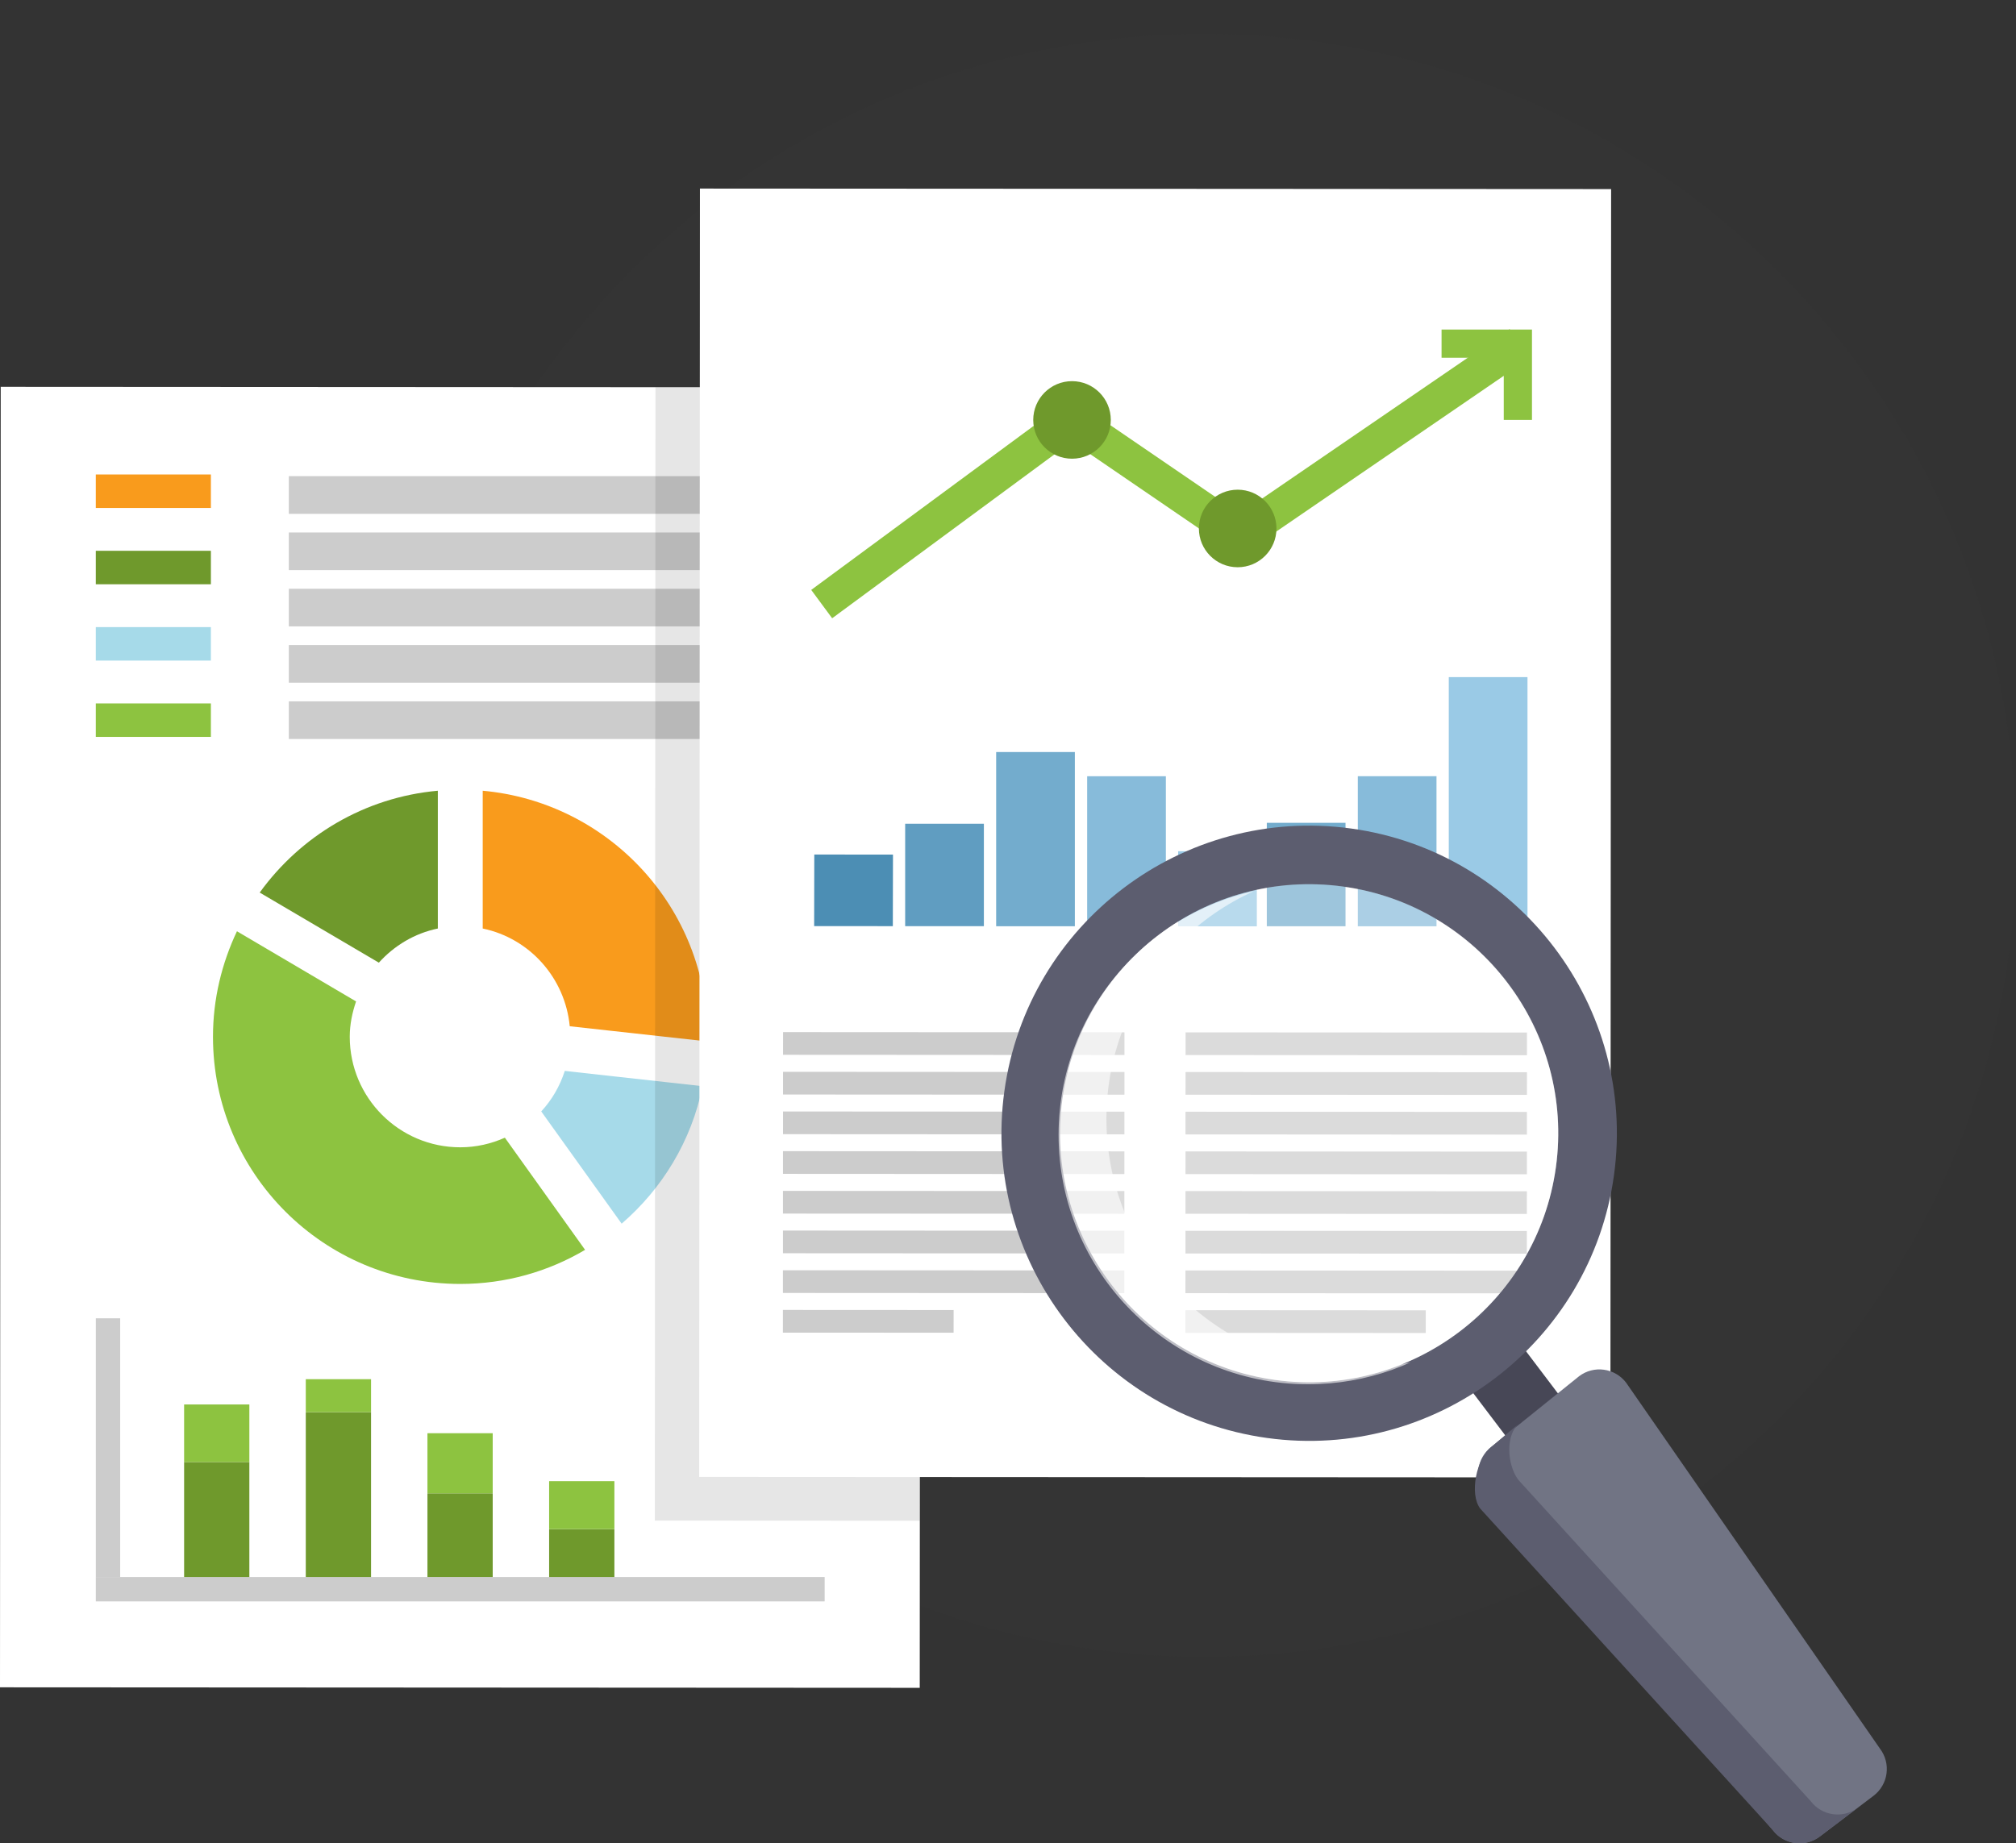 <?xml version="1.0" encoding="utf-8"?>
<!-- Generator: Adobe Illustrator 16.0.0, SVG Export Plug-In . SVG Version: 6.00 Build 0)  -->
<!DOCTYPE svg PUBLIC "-//W3C//DTD SVG 1.1//EN" "http://www.w3.org/Graphics/SVG/1.1/DTD/svg11.dtd">
<svg version="1.1" id="Isolation_Mode" xmlns="http://www.w3.org/2000/svg" xmlns:xlink="http://www.w3.org/1999/xlink" x="0px"
	 y="0px" width="135px" height="123.464px" viewBox="0 0 135 123.464" enable-background="new 0 0 135 123.464"
	 xml:space="preserve">
<rect x="0" y="0" width="135" height="123.464" fill="#333333" stroke="none"/>
<path id="circle" opacity="0.1" fill="#404040" d="M80.644,110.979c-30.019,0-54.354-24.336-54.354-54.355
	S50.625,2.267,80.644,2.267C110.665,2.267,135,26.604,135,56.623S110.665,110.979,80.644,110.979z"/>
<g id="paper">
	<g>
		<path fill-rule="evenodd" clip-rule="evenodd" fill="#FFFFFF" d="M0.048,25.91l61.59,0.034L61.59,113.05L0,113.016L0.048,25.91z"
			/>
		<g>
			<path fill="#A6DAE9" d="M37.821,71.729c-0.33,1.023-0.863,1.943-1.578,2.713l5.385,7.519c2.723-2.346,4.678-5.551,5.418-9.208
				L37.821,71.729z"/>
			<path fill="#F99B1C" d="M32.325,62.192c3.139,0.654,5.516,3.301,5.828,6.546l9.211,1.016c0-0.104,0.013-0.204,0.013-0.312
				c0-8.632-6.613-15.717-15.052-16.479V62.192z"/>
			<path fill="#6F992C" d="M25.369,64.479c1.026-1.136,2.383-1.962,3.95-2.287v-9.229c-4.918,0.441-9.191,3.033-11.928,6.821
				L25.369,64.479z"/>
			<path fill="#8DC340" d="M33.808,76.202c-0.916,0.409-1.924,0.644-2.988,0.644c-4.086,0-7.399-3.317-7.399-7.403
				c0-0.834,0.169-1.621,0.423-2.367l-7.977-4.7c-1.014,2.146-1.605,4.534-1.605,7.067c0,9.146,7.412,16.555,16.559,16.555
				c3.053,0,5.905-0.834,8.359-2.283L33.808,76.202z"/>
		</g>
		<g>
			<rect x="6.415" y="31.781" fill="#F99B1C" width="7.707" height="2.243"/>
			<rect x="6.415" y="36.892" fill="#6F992C" width="7.707" height="2.243"/>
			<rect x="6.415" y="42.004" fill="#A6DAE9" width="7.707" height="2.242"/>
			<rect x="6.415" y="47.115" fill="#8DC340" width="7.707" height="2.242"/>
			<rect x="19.341" y="31.893" fill="#CCCCCC" width="35.882" height="2.524"/>
			<rect x="19.341" y="39.435" fill="#CCCCCC" width="35.882" height="2.521"/>
			<rect x="19.341" y="46.977" fill="#CCCCCC" width="35.882" height="2.52"/>
			<rect x="19.341" y="43.206" fill="#CCCCCC" width="35.882" height="2.52"/>
			<rect x="19.341" y="35.665" fill="#CCCCCC" width="35.882" height="2.52"/>
		</g>
		<g>
			<rect x="6.416" y="88.3" fill="#CCCCCC" width="1.631" height="17.33"/>
			<rect x="6.415" y="105.63" fill="#CCCCCC" width="48.808" height="1.631"/>
			<g>
				<rect x="12.329" y="97.924" fill="#6F992C" width="4.369" height="7.706"/>
				<rect x="12.329" y="94.071" fill="#8DC340" width="4.369" height="3.853"/>
			</g>
			<g>
				<rect x="20.477" y="94.587" fill="#6F992C" width="4.37" height="11.043"/>
				<rect x="20.477" y="92.378" fill="#8DC340" width="4.37" height="2.209"/>
			</g>
			<g>
				<rect x="28.624" y="100.022" fill="#6F992C" width="4.37" height="5.607"/>
				<rect x="28.624" y="95.997" fill="#8DC340" width="4.37" height="4.025"/>
			</g>
			<g>
				<rect x="36.772" y="102.419" fill="#6F992C" width="4.37" height="3.211"/>
				<rect x="36.772" y="99.208" fill="#8DC340" width="4.37" height="3.211"/>
			</g>
		</g>
	</g>
	
		<rect x="43.872" y="25.939" transform="matrix(-1 -5.504211e-004 5.504211e-004 -1 105.453 127.823)" opacity="0.1" fill-rule="evenodd" clip-rule="evenodd" width="17.745" height="75.917"/>
	<g>
		<path fill-rule="evenodd" clip-rule="evenodd" fill="#FFFFFF" d="M46.871,12.63l61.016,0.034l-0.048,86.294l-61.017-0.034
			L46.871,12.63z"/>
		<g>
			<polygon fill-rule="evenodd" clip-rule="evenodd" fill="#4C8EB4" points="54.528,57.237 59.798,57.24 59.788,62.034 
				54.519,62.031 			"/>
			<rect x="60.614" y="55.175" fill-rule="evenodd" clip-rule="evenodd" fill="#609DC1" width="5.271" height="6.86"/>
			<rect x="66.707" y="50.371" fill-rule="evenodd" clip-rule="evenodd" fill="#73ACCD" width="5.27" height="11.669"/>
			<rect x="72.801" y="51.992" fill-rule="evenodd" clip-rule="evenodd" fill="#87BBDA" width="5.27" height="10.051"/>
			<rect x="78.893" y="57.015" fill-rule="evenodd" clip-rule="evenodd" fill="#9ACAE6" width="5.27" height="5.031"/>
			<rect x="84.831" y="55.112" fill-rule="evenodd" clip-rule="evenodd" fill="#73ACCD" width="5.27" height="6.928"/>
			<rect x="90.925" y="51.99" fill-rule="evenodd" clip-rule="evenodd" fill="#87BBDA" width="5.269" height="10.052"/>
			<rect x="97.017" y="45.353" fill-rule="evenodd" clip-rule="evenodd" fill="#9ACAE6" width="5.27" height="16.693"/>
		</g>
		
			<rect x="52.438" y="69.138" transform="matrix(-1 -5.551894e-004 5.551894e-004 -1 127.698 139.831)" fill-rule="evenodd" clip-rule="evenodd" fill="#CCCCCC" width="22.862" height="1.52"/>
		
			<rect x="52.435" y="71.796" transform="matrix(-1 -5.551894e-004 5.551894e-004 -1 127.693 145.148)" fill-rule="evenodd" clip-rule="evenodd" fill="#CCCCCC" width="22.863" height="1.52"/>
		
			<rect x="52.435" y="74.455" transform="matrix(-1 -5.554279e-004 5.554279e-004 -1 127.689 150.464)" fill-rule="evenodd" clip-rule="evenodd" fill="#CCCCCC" width="22.861" height="1.52"/>
		
			<rect x="52.432" y="77.113" transform="matrix(-1 -5.551894e-004 5.551894e-004 -1 127.683 155.78)" fill-rule="evenodd" clip-rule="evenodd" fill="#CCCCCC" width="22.862" height="1.52"/>
		
			<rect x="52.431" y="79.771" transform="matrix(-1 -5.125125e-004 5.125125e-004 -1 127.682 161.095)" fill-rule="evenodd" clip-rule="evenodd" fill="#CCCCCC" width="22.862" height="1.52"/>
		
			<rect x="52.43" y="82.429" transform="matrix(-1 -5.554279e-004 5.554279e-004 -1 127.675 166.413)" fill-rule="evenodd" clip-rule="evenodd" fill="#CCCCCC" width="22.861" height="1.52"/>
		
			<rect x="52.427" y="85.088" transform="matrix(-1 -5.125125e-004 5.125125e-004 -1 127.674 171.729)" fill-rule="evenodd" clip-rule="evenodd" fill="#CCCCCC" width="22.863" height="1.521"/>
		
			<rect x="52.427" y="87.743" transform="matrix(-1 -5.125125e-004 5.125125e-004 -1 116.24 177.036)" fill-rule="evenodd" clip-rule="evenodd" fill="#CCCCCC" width="11.432" height="1.52"/>
		
			<rect x="79.392" y="69.153" transform="matrix(-1 -5.125125e-004 5.125125e-004 -1 181.609 139.873)" fill-rule="evenodd" clip-rule="evenodd" fill="#CCCCCC" width="22.861" height="1.52"/>
		
			<rect x="79.389" y="71.812" transform="matrix(-1 -5.551894e-004 5.551894e-004 -1 181.6 145.193)" fill-rule="evenodd" clip-rule="evenodd" fill="#CCCCCC" width="22.863" height="1.519"/>
		
			<rect x="79.387" y="74.47" transform="matrix(-1 -5.125125e-004 5.125125e-004 -1 181.598 150.506)" fill-rule="evenodd" clip-rule="evenodd" fill="#CCCCCC" width="22.863" height="1.52"/>
		
			<rect x="79.387" y="77.128" transform="matrix(-1 -5.551894e-004 5.551894e-004 -1 181.593 155.826)" fill-rule="evenodd" clip-rule="evenodd" fill="#CCCCCC" width="22.862" height="1.519"/>
		
			<rect x="79.386" y="79.787" transform="matrix(-1 -5.554279e-004 5.554279e-004 -1 181.588 161.142)" fill-rule="evenodd" clip-rule="evenodd" fill="#CCCCCC" width="22.861" height="1.519"/>
		
			<rect x="79.383" y="82.445" transform="matrix(-1 -5.551894e-004 5.551894e-004 -1 181.583 166.46)" fill-rule="evenodd" clip-rule="evenodd" fill="#CCCCCC" width="22.862" height="1.52"/>
		
			<rect x="79.381" y="85.103" transform="matrix(-1 -5.551894e-004 5.551894e-004 -1 181.577 171.776)" fill-rule="evenodd" clip-rule="evenodd" fill="#CCCCCC" width="22.863" height="1.52"/>
		
			<rect x="79.38" y="87.76" transform="matrix(-1 -5.461295e-004 5.461295e-004 -1 174.805 177.087)" fill-rule="evenodd" clip-rule="evenodd" fill="#CCCCCC" width="16.093" height="1.519"/>
		<g>
			<g>
				<polygon fill="#8DC340" points="55.725,41.411 54.323,39.512 71.722,26.679 83.03,34.41 101.089,22.044 102.423,23.991 
					83.03,37.271 71.773,29.575 				"/>
			</g>
			<g>
				<polygon fill="#8DC340" points="102.587,28.127 100.698,28.127 100.698,23.962 96.533,23.962 96.533,22.073 102.587,22.073 				
					"/>
			</g>
		</g>
		<circle fill="#6F992C" cx="82.88" cy="35.397" r="2.597"/>
		<circle fill="#6F992C" cx="71.787" cy="28.127" r="2.597"/>
	</g>
</g>
<g>
	<g>
		<g>
			<path fill="#474756" d="M102.814,98.8l-5.778-7.622l3.596-2.725l5.775,7.625L102.814,98.8z M102.814,98.8"/>
			<path fill="#717484" d="M118.708,122.571l-19.267-22.513c-0.753-0.993-0.557-2.405,0.435-3.156l5.865-4.721
				c0.99-0.752,2.402-0.557,3.154,0.435l16.997,24.509c0.753,0.997,0.557,2.408-0.436,3.16l-3.592,2.722
				C120.873,123.758,119.458,123.565,118.708,122.571L118.708,122.571z M118.708,122.571"/>
			<path fill="#5C5D6F" d="M84.853,96.316c-11.255-1.552-19.148-11.969-17.597-23.225c1.553-11.252,11.97-19.147,23.226-17.596
				c11.254,1.55,19.147,11.97,17.597,23.225C106.526,89.976,96.106,97.87,84.853,96.316L84.853,96.316z M89.943,59.385
				c-9.11-1.257-17.543,5.133-18.8,14.245c-1.254,9.111,5.133,17.544,14.247,18.798c9.109,1.258,17.544-5.133,18.799-14.243
				C105.446,69.074,99.056,60.641,89.943,59.385L89.943,59.385z M89.943,59.385"/>
			<path opacity="0.3" fill="#FFFFFF" d="M89.945,59.377c-9.126-1.257-17.542,5.117-18.802,14.245
				c-1.256,9.124,5.121,17.543,14.246,18.8c9.126,1.257,17.542-5.121,18.801-14.245C105.449,69.051,99.071,60.637,89.945,59.377
				L89.945,59.377z M85.926,88.533"/>
			<path fill="#5C5D6F" d="M121.253,120.641l-19.58-21.521c-0.753-0.995-0.893-3.062,0.098-3.813l-1.895,1.596
				c-0.993,0.751-1.506,3.152-0.752,4.144l19.584,21.525c0.75,0.994,2.165,1.187,3.157,0.436l2.547-1.93
				C123.421,121.83,122.007,121.634,121.253,120.641L121.253,120.641z M121.253,120.641"/>
			<g>
				<path fill="#A6DAE9" d="M98.302,88.835c0.186-0.155,0.368-0.314,0.548-0.479C98.67,88.521,98.487,88.68,98.302,88.835z"/>
				<path fill="#A6DAE9" d="M98.886,88.323c0.181-0.165,0.357-0.335,0.533-0.509C99.243,87.988,99.065,88.158,98.886,88.323z"/>
				<path opacity="0.6" fill="#FFFFFF" d="M75.79,64.198c2.832-2.83,6.489-4.52,10.42-4.844c-0.768,0.063-1.525,0.181-2.268,0.347
					c-1.819,0.823-3.495,1.972-4.951,3.43c-3.152,3.152-4.892,7.337-4.9,11.783c-0.018,9.214,7.466,16.722,16.68,16.741
					c1.255,0.001,2.491-0.139,3.688-0.406c1.361-0.616,2.644-1.416,3.813-2.39c-3.009,2.507-6.754,3.867-10.705,3.859
					c-9.215-0.014-16.697-7.523-16.68-16.737C70.897,71.537,72.638,67.351,75.79,64.198z"/>
				<path fill="#A6DAE9" d="M86.239,59.352c0.131-0.01,0.264-0.02,0.395-0.027C86.503,59.333,86.37,59.341,86.239,59.352z"/>
				<path fill="#A6DAE9" d="M86.718,59.319c0.117-0.006,0.235-0.01,0.354-0.014C86.953,59.31,86.835,59.313,86.718,59.319z"/>
				<path fill="#A6DAE9" d="M87.179,59.302c0.149-0.004,0.299-0.006,0.449-0.006C87.478,59.296,87.328,59.298,87.179,59.302z"/>
			</g>
			<g>
				<path opacity="0.6" fill="#FFFFFF" d="M94.126,63.896c-2.468-1.219-5.261-1.407-7.861-0.532
					c-0.904,0.304-1.735,0.724-2.488,1.233l0.762,2.021c0.878-0.674,1.879-1.22,2.984-1.592c2.602-0.876,5.394-0.688,7.861,0.53
					c1.139,0.562,2.158,1.342,2.999,2.24C97.377,66.133,95.917,64.781,94.126,63.896z"/>
			</g>
		</g>
	</g>
</g>
</svg>
